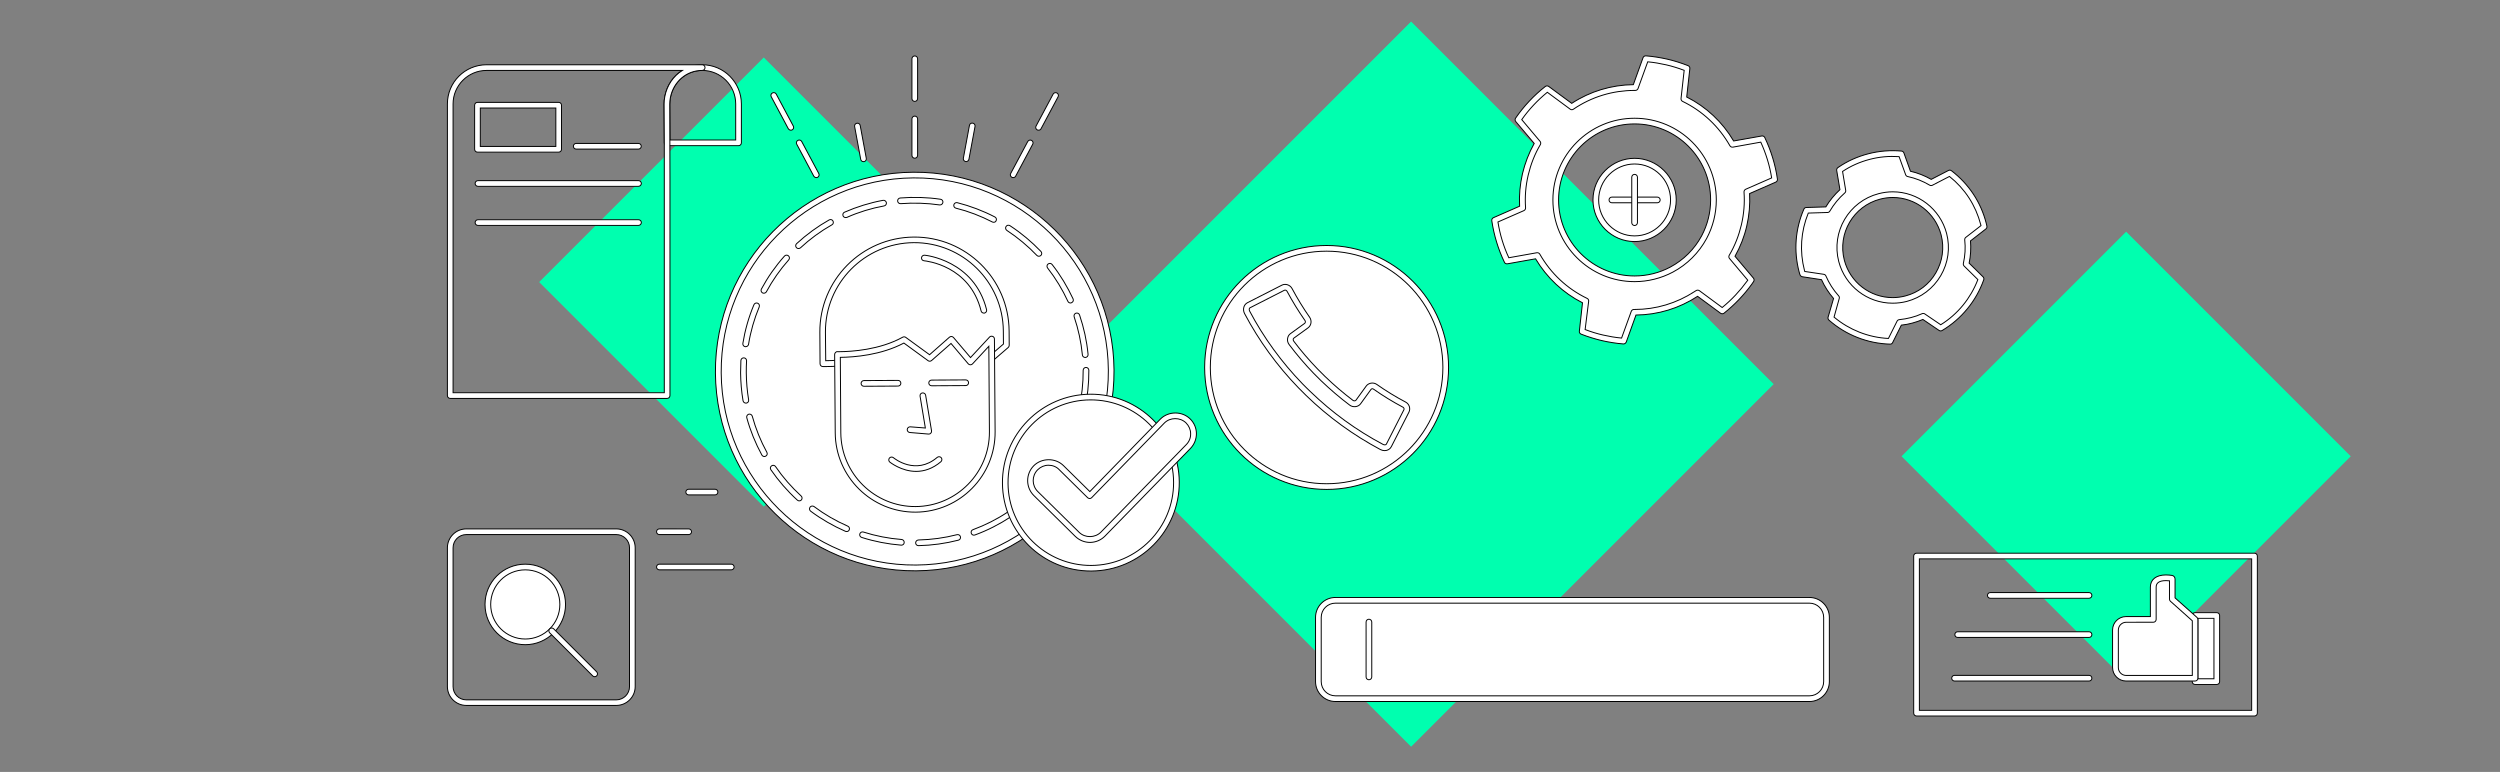 <?xml version="1.0" encoding="utf-8"?>
<!-- Generator: Adobe Illustrator 23.0.2, SVG Export Plug-In . SVG Version: 6.00 Build 0)  -->
<svg version="1.1" id="Layer_1" xmlns="http://www.w3.org/2000/svg" xmlns:xlink="http://www.w3.org/1999/xlink" x="0px" y="0px"
	 viewBox="0 0 2552 788" style="enable-background:new 0 0 2552 788;" xml:space="preserve">
<rect x="0" y="0" width="2552" height="788" fill="#808080" stroke="none"/>
<style type="text/css">
	.st0{fill:#00FFAF;}
	.st1{fill:#FFFFFF;stroke:#000000;stroke-miterlimit:10;}
</style>
<g id="illu">
</g>
<g id="grid">
	
		<rect x="1178.9" y="130.3" transform="matrix(0.707 -0.707 0.707 0.707 144.727 1133.484)" class="st0" width="523.5" height="523.5"/>
	
		<rect x="2008.5" y="303.5" transform="matrix(0.707 -0.707 0.707 0.707 306.508 1671.234)" class="st0" width="324.3" height="324.3"/>
	
		<rect x="617.6" y="125.7" transform="matrix(0.707 -0.707 0.707 0.707 24.852 635.696)" class="st0" width="324.3" height="324.3"/>
</g>
<g>
	<g>
		<path class="st1" d="M2301.4,730.9h-345c-1.6,0-2.9-1.3-2.9-2.9V567.6c0-1.6,1.3-2.9,2.9-2.9h345c1.6,0,2.9,1.3,2.9,2.9V728
			C2304.3,729.6,2303,730.9,2301.4,730.9z M1959.3,725.1h339.2V570.5h-339.2V725.1z"/>
	</g>
	<g>
		<rect x="2240.7" y="628.4" class="st1" width="22.2" height="67.5"/>
		<path class="st1" d="M2262.9,698.7h-22.2c-1.6,0-2.9-1.3-2.9-2.9v-67.5c0-1.6,1.3-2.9,2.9-2.9h22.2c1.6,0,2.9,1.3,2.9,2.9v67.5
			C2265.8,697.4,2264.5,698.7,2262.9,698.7z M2243.6,692.9h16.4v-61.7h-16.4V692.9z"/>
	</g>
	<g>
		<path class="st1" d="M2217.5,611.6v-20.5c0-0.4-0.3-0.7-0.7-0.8c0,0-2.5-0.5-5.7-0.5c-8.4,0-13,3.4-13,9.5v33h-27.7
			c-6,0-10.9,4.9-10.9,10.8v38.3c0,6,4.9,10.9,10.9,10.9h70.4v-60L2217.5,611.6z"/>
		<path class="st1" d="M2240.7,695.2h-70.4c-7.6,0-13.8-6.2-13.8-13.8v-38.3c0-7.6,6.2-13.7,13.8-13.7h24.8v-30.1
			c0-7.8,6-12.4,15.9-12.4c2.5,0,5,0.3,6.2,0.5l0,0c1.8,0.3,3.1,1.8,3.1,3.7v19.2l22.3,19.9c0.6,0.5,1,1.3,1,2.2v60
			C2243.6,693.9,2242.3,695.2,2240.7,695.2z M2170.4,635.2c-4.4,0-8,3.6-8,8v38.3c0,4.4,3.6,8,8,8h67.5v-55.8l-22.3-19.9
			c-0.6-0.5-1-1.3-1-2.2v-18.7c-0.9-0.1-2.1-0.2-3.5-0.2c-6.7,0-10.1,2.2-10.1,6.6v33c0,1.6-1.3,2.9-2.9,2.9H2170.4z"/>
	</g>
	<g>
		<path class="st1" d="M2132.5,610.7h-100.8c-1.6,0-2.9-1.3-2.9-2.9c0-1.6,1.3-2.9,2.9-2.9h100.8c1.6,0,2.9,1.3,2.9,2.9
			C2135.4,609.4,2134.1,610.7,2132.5,610.7z"/>
	</g>
	<g>
		<path class="st1" d="M2132.5,650.7h-134.1c-1.6,0-2.9-1.3-2.9-2.9c0-1.6,1.3-2.9,2.9-2.9h134.1c1.6,0,2.9,1.3,2.9,2.9
			C2135.4,649.4,2134.1,650.7,2132.5,650.7z"/>
	</g>
	<g>
		<path class="st1" d="M2132.5,695.2h-137.3c-1.6,0-2.9-1.3-2.9-2.9c0-1.6,1.3-2.9,2.9-2.9h137.3c1.6,0,2.9,1.3,2.9,2.9
			C2135.4,693.9,2134.1,695.2,2132.5,695.2z"/>
	</g>
	<g>
		<g>
			<path class="st1" d="M1134.3,377.8c0.8,110.8-88.4,201.2-199.1,202c-110.8,0.8-201.2-88.4-202-199.1
				c-0.8-110.8,88.4-201.2,199.1-202C1043.1,177.9,1133.5,267.1,1134.3,377.8z"/>
			<path class="st1" d="M935.2,582.7c-112.2,0.8-204.1-89.8-204.9-202c-0.8-112.2,89.8-204.1,202-204.9
				c112.2-0.8,204.1,89.8,204.9,202C1138,490,1047.4,581.9,935.2,582.7z M932.4,181.6c-109,0.8-197,90.1-196.2,199
				s90.1,197,199,196.2c109-0.8,197-90.1,196.2-199C1130.6,268.9,1041.4,180.8,932.4,181.6z"/>
		</g>
		<g>
			<g>
				<path class="st1" d="M932.8,244.8c-51.8,0.4-93.4,42.6-93,94.4l0.2,32c13.4,0.1,50.5-1.1,80.9-18l31.2,22.8l19.8-23.1l23.2,27.4
					l32.2-27.8l-0.1-14.6C1026.8,286.1,984.6,244.5,932.8,244.8z"/>
				<path class="st1" d="M995.1,383.2c-0.1,0-0.2,0-0.2,0c-0.8-0.1-1.5-0.4-2-1l-21-24.8l-17.6,20.5c-1,1.1-2.7,1.3-3.9,0.5
					l-29.7-21.7c-27.9,14.9-60.5,17.4-77.7,17.5l-3,0c-1.6,0-2.9-1.3-2.9-2.9l-0.2-32c-0.4-53.3,42.7-96.9,95.9-97.3
					c53.3-0.4,96.9,42.6,97.3,95.9l0.1,14.6c0,0.8-0.4,1.7-1,2.2l-32.2,27.8C996.4,382.9,995.7,383.2,995.1,383.2z M971.8,350
					C971.8,350,971.8,350,971.8,350c0.9,0,1.7,0.4,2.2,1l21.3,25.2l29-25l-0.1-13.3c-0.4-50.1-41.4-90.5-91.4-90.2
					c-50.1,0.4-90.5,41.4-90.2,91.4l0.3,29.1c13.6-0.1,48.4-2,76.5-17.6c1-0.5,2.2-0.5,3.1,0.2l29,21.2l18-21.1
					C970.2,350.3,971,350,971.8,350z"/>
			</g>
			<g>
				<path class="st1" d="M971.1,346.4l-22.1,19.5l-26.2-19.1c-25.5,14.2-56.7,15.2-67.9,15.1l0.6,79.9c0.3,43.5,35.8,78.5,79.3,78.2
					c43.5-0.3,78.5-35.8,78.2-79.3l-0.7-94.5l-21.7,23.3L971.1,346.4z"/>
				<path class="st1" d="M934.8,522.8c-45,0.3-81.9-36-82.2-81l-0.6-79.9c0-0.8,0.3-1.5,0.9-2.1c0.6-0.6,1.3-1,2.1-0.8l2.4,0
					c11.4-0.1,40.5-1.7,64.1-14.8c1-0.5,2.2-0.5,3.1,0.2l24.3,17.7l20.3-17.9c0.6-0.5,1.4-0.8,2.1-0.7c0.8,0.1,1.5,0.4,2,1
					l17.4,20.5l19.4-20.9c0.8-0.9,2.1-1.1,3.2-0.7c1.1,0.4,1.8,1.5,1.8,2.7l0.7,94.5C1016.2,485.6,979.8,522.5,934.8,522.8z
					 M857.8,364.8l0.5,77c0.3,41.8,34.6,75.6,76.4,75.3c41.8-0.3,75.6-34.6,75.3-76.4l-0.6-87.2l-16.7,18c-0.6,0.6-1.2,0.9-2.2,0.9
					c-0.8,0-1.6-0.4-2.1-1l-17.6-20.8L951,368c-1,0.9-2.5,1-3.6,0.2l-24.7-18C899.4,362.5,872.3,364.6,857.8,364.8z"/>
			</g>
			<g>
				<path class="st1" d="M916.7,394.1l-34.8,0.2c-1.6,0-2.9-1.3-2.9-2.9c0-1.6,1.3-2.9,2.9-2.9l34.8-0.2c1.6,0,2.9,1.3,2.9,2.9
					C919.6,392.8,918.3,394.1,916.7,394.1z"/>
			</g>
			<g>
				<path class="st1" d="M985.8,393.6l-34.8,0.2c-1.6,0-2.9-1.3-2.9-2.9c0-1.6,1.3-2.9,2.9-2.9l34.8-0.2c1.6,0,2.9,1.3,2.9,2.9
					C988.7,392.3,987.4,393.6,985.8,393.6z"/>
			</g>
			<g>
				<path class="st1" d="M948.2,443.1c-0.1,0-0.2,0-0.3,0l-19.1-1.6c-1.6-0.1-2.8-1.5-2.7-3.1c0.1-1.6,1.6-2.8,3.1-2.7l15.4,1.2
					l-5.4-32.5c-0.3-1.6,0.8-3.1,2.4-3.3c1.5-0.2,3.1,0.8,3.3,2.4l6,36.2c0.1,0.9-0.1,1.8-0.7,2.4
					C949.7,442.8,949,443.1,948.2,443.1z"/>
			</g>
			<g>
				<path class="st1" d="M935.5,481.2c-15.3,0.1-27-9.4-27.2-9.5c-1.2-1-1.4-2.8-0.4-4.1c1-1.2,2.8-1.4,4.1-0.4
					c0.9,0.8,22.8,18.4,44.7-0.3c1.2-1,3-0.9,4.1,0.3c1,1.2,0.9,3-0.3,4.1C951.9,478.6,943.3,481.1,935.5,481.2z"/>
			</g>
			<g>
				<path class="st1" d="M1004.3,319.6c-1.3,0-2.5-0.9-2.8-2.2c-11.5-46.5-56.3-51-58.2-51.2c-1.6-0.1-2.8-1.5-2.6-3.1
					c0.1-1.6,1.7-2.7,3.1-2.6c0.5,0,50.7,5,63.3,55.6c0.4,1.6-0.6,3.1-2.1,3.5C1004.7,319.6,1004.5,319.6,1004.3,319.6z"/>
			</g>
		</g>
		<g>
			<path class="st1" d="M937.6,557c-1.6,0-2.9-1.2-2.9-2.8c0-1.6,1.2-2.9,2.8-3c13.3-0.3,26.6-2.1,39.4-5.4c1.6-0.4,3.1,0.5,3.5,2.1
				c0.4,1.6-0.5,3.1-2.1,3.5C965.1,554.8,951.4,556.7,937.6,557C937.6,557,937.6,557,937.6,557z M920.2,556.5c-0.1,0-0.2,0-0.2,0
				c-13.7-1.1-27.3-3.7-40.4-7.9c-1.5-0.5-2.4-2.1-1.9-3.6c0.5-1.5,2.1-2.4,3.6-1.9c12.6,4,25.8,6.6,39,7.6c1.6,0.1,2.8,1.5,2.7,3.1
				C923,555.3,921.7,556.5,920.2,556.5z M994.2,546.3c-1.2,0-2.3-0.7-2.7-1.9c-0.6-1.5,0.2-3.2,1.7-3.7c12.4-4.6,24.4-10.6,35.5-18
				c1.3-0.9,3.1-0.5,4,0.8c0.9,1.3,0.5,3.1-0.8,4c-11.5,7.6-23.8,13.9-36.7,18.6C994.9,546.2,994.5,546.3,994.2,546.3z M864.3,542.6
				c-0.4,0-0.8-0.1-1.2-0.2c-12.6-5.5-24.6-12.4-35.6-20.6c-1.3-1-1.5-2.8-0.6-4.1c1-1.3,2.8-1.5,4.1-0.6c10.7,8,22.2,14.7,34.4,20
				c1.5,0.6,2.1,2.3,1.5,3.8C866.4,542,865.4,542.6,864.3,542.6z M1044.3,517.7c-0.8,0-1.7-0.4-2.3-1.1c-1-1.2-0.8-3.1,0.4-4.1
				c10.3-8.4,19.6-18,27.7-28.5c1-1.3,2.8-1.5,4.1-0.5c1.3,1,1.5,2.8,0.5,4.1c-8.4,10.9-18,20.8-28.7,29.5
				C1045.5,517.5,1044.9,517.7,1044.3,517.7z M815.9,511.3c-0.7,0-1.4-0.2-2-0.8c-10.2-9.3-19.2-19.7-27-31c-0.9-1.3-0.6-3.1,0.8-4
				c1.3-0.9,3.1-0.6,4,0.8c7.5,11,16.3,21,26.1,30c1.2,1.1,1.3,2.9,0.2,4.1C817.5,511,816.7,511.3,815.9,511.3z M1082.3,474.4
				c-0.5,0-1.1-0.1-1.6-0.4c-1.4-0.8-1.8-2.6-0.9-4c7-11.3,12.7-23.4,17-36c0.5-1.5,2.1-2.3,3.7-1.8c1.5,0.5,2.3,2.1,1.8,3.7
				c-4.4,13-10.3,25.5-17.5,37.2C1084.2,473.9,1083.3,474.4,1082.3,474.4z M780.3,466c-1,0-2-0.5-2.6-1.5
				c-6.6-12.1-11.8-24.9-15.4-38.1c-0.4-1.5,0.5-3.1,2-3.6c1.6-0.4,3.1,0.5,3.6,2c3.5,12.8,8.5,25.2,14.9,36.9
				c0.8,1.4,0.3,3.2-1.1,3.9C781.2,465.8,780.8,466,780.3,466z M1104.3,421.1c-0.2,0-0.4,0-0.7-0.1c-1.6-0.4-2.5-1.9-2.2-3.5
				c2.9-12.9,4.4-26.2,4.3-39.5c0-1.6,1.3-2.9,2.9-2.9c1.6,0,2.9,1.3,2.9,2.9c0.1,13.8-1.4,27.5-4.4,40.9
				C1106.8,420.2,1105.6,421.1,1104.3,421.1z M761.4,411.5c-1.4,0-2.6-1-2.9-2.4c-1.6-9.4-2.4-19-2.5-28.6c0-4.2,0.1-8.4,0.3-12.5
				c0.1-1.6,1.5-2.8,3.1-2.7c1.6,0.1,2.8,1.5,2.7,3.1c-0.2,4-0.4,8-0.3,12.1c0.1,9.3,0.9,18.6,2.4,27.7c0.3,1.6-0.8,3.1-2.4,3.3
				C761.7,411.5,761.5,411.5,761.4,411.5z M1107.8,364.9c-1.5,0-2.8-1.1-2.9-2.6c-1.3-13.2-4.1-26.3-8.4-38.9
				c-0.5-1.5,0.3-3.2,1.8-3.7c1.5-0.5,3.2,0.3,3.7,1.8c4.4,13,7.4,26.5,8.7,40.2c0.2,1.6-1,3-2.6,3.2
				C1108,364.9,1107.9,364.9,1107.8,364.9z M761.2,353.9c-0.2,0-0.3,0-0.5,0c-1.6-0.3-2.6-1.7-2.4-3.3c2.2-13.6,6-26.9,11.3-39.5
				c0.6-1.5,2.3-2.2,3.8-1.6c1.5,0.6,2.2,2.3,1.6,3.8c-5.1,12.3-8.8,25.1-10.9,38.3C763.8,352.9,762.6,353.9,761.2,353.9z
				 M1092.8,309.3c-1.1,0-2.2-0.6-2.7-1.7c-5.5-12-12.5-23.5-20.7-34c-1-1.3-0.8-3.1,0.5-4.1c1.3-1,3.1-0.8,4.1,0.5
				c8.5,10.8,15.6,22.7,21.4,35.1c0.7,1.5,0,3.2-1.4,3.8C1093.6,309.2,1093.2,309.3,1092.8,309.3z M779.8,299.3
				c-0.5,0-1-0.1-1.4-0.3c-1.4-0.8-1.9-2.5-1.2-3.9c6.5-12.1,14.4-23.4,23.6-33.7c1.1-1.2,2.9-1.3,4.1-0.2c1.2,1.1,1.3,2.9,0.2,4.1
				c-8.8,9.9-16.5,20.9-22.8,32.6C781.8,298.7,780.8,299.3,779.8,299.3z M1060.5,261.6c-0.8,0-1.5-0.3-2.1-0.9
				c-9.2-9.6-19.5-18.2-30.6-25.5c-1.3-0.9-1.7-2.7-0.8-4c0.9-1.4,2.7-1.7,4-0.8c11.5,7.5,22.1,16.4,31.6,26.3
				c1.1,1.2,1.1,3-0.1,4.1C1061.9,261.3,1061.2,261.6,1060.5,261.6z M815.1,253.7c-0.8,0-1.6-0.3-2.1-0.9c-1.1-1.2-1-3,0.2-4.1
				c10.1-9.3,21.3-17.5,33.2-24.2c1.4-0.8,3.2-0.3,3.9,1.1c0.8,1.4,0.3,3.2-1.1,3.9c-11.5,6.5-22.3,14.4-32.1,23.5
				C816.5,253.5,815.8,253.7,815.1,253.7z M1014.4,226.9c-0.5,0-0.9-0.1-1.4-0.3c-11.8-6.1-24.3-10.9-37.2-14.1
				c-1.6-0.4-2.5-2-2.1-3.5c0.4-1.5,2-2.5,3.5-2.1c13.3,3.4,26.3,8.3,38.4,14.6c1.4,0.7,2,2.5,1.2,3.9
				C1016.4,226.4,1015.4,226.9,1014.4,226.9z M863.3,222.1c-1.1,0-2.2-0.6-2.7-1.7c-0.6-1.5,0-3.2,1.5-3.8
				c12.6-5.5,25.8-9.6,39.3-12.1c1.5-0.3,3.1,0.8,3.4,2.3c0.3,1.6-0.7,3.1-2.3,3.4c-13.1,2.4-25.9,6.3-38,11.7
				C864,222,863.7,222.1,863.3,222.1z M959.6,209.2c-0.1,0-0.3,0-0.4,0c-13.1-1.9-26.7-2.3-39.8-1.3c-1.6,0.1-3-1.1-3.1-2.7
				c-0.1-1.6,1.1-3,2.7-3.1c13.5-1.1,27.6-0.7,41.1,1.3c1.6,0.2,2.7,1.7,2.4,3.3C962.2,208.1,961,209.2,959.6,209.2z"/>
		</g>
		<g>
			<path class="st1" d="M1200.9,492.1c0.3,48.2-38.5,87.6-86.7,88c-48.2,0.3-87.6-38.5-88-86.7c-0.3-48.2,38.5-87.6,86.7-88
				C1161.1,405,1200.5,443.8,1200.9,492.1z"/>
			<path class="st1" d="M1114.2,582.9c-49.8,0.4-90.5-39.8-90.9-89.6c-0.4-49.8,39.8-90.5,89.6-90.9c49.8-0.4,90.5,39.8,90.9,89.6
				C1204.1,541.8,1163.9,582.6,1114.2,582.9z M1112.9,408.2c-46.6,0.3-84.2,38.5-83.9,85.1c0.3,46.6,38.5,84.2,85.1,83.9
				c46.6-0.3,84.2-38.5,83.9-85.1C1197.7,445.5,1159.5,407.9,1112.9,408.2z"/>
		</g>
		<g>
			<g>
				<path class="st1" d="M1112.8,550.8c-4.8,0-9.5-1.8-13.2-5.4l-42.2-41.6c-7.3-7.2-7.4-19-0.2-26.3c7.2-7.3,19-7.4,26.3-0.2
					l29,28.6l74.1-76.1c7.2-7.3,19-7.4,26.3-0.2c7.3,7.2,7.4,19,0.2,26.3l-87.1,89.3C1122.3,548.9,1117.5,550.7,1112.8,550.8z"/>
				<path class="st1" d="M1112.8,553.7c-5.7,0-11.1-2.2-15.2-6.2l-42.2-41.6c-8.4-8.3-8.5-21.9-0.2-30.4c8.1-8.2,22.2-8.3,30.4-0.2
					l26.9,26.5l72-74c8.1-8.2,22.2-8.3,30.4-0.2c4.1,4,6.4,9.4,6.4,15.1c0,5.7-2.2,11.1-6.2,15.2l-87.1,89.3
					C1123.9,551.4,1118.5,553.6,1112.8,553.7z M1070.3,474.9c-4.2,0-8.1,1.7-11.1,4.7c-6.1,6.2-6,16.1,0.2,22.2l42.2,41.6
					c6,5.9,16.3,5.8,22.2-0.2l87.1-89.3c3-3,4.6-6.9,4.5-11.1c0-4.2-1.7-8.1-4.7-11.1c-6-5.9-16.3-5.8-22.2,0.2l-74.1,76.1
					c-0.5,0.6-1.3,0.9-2,0.9c0,0,0,0,0,0c-0.8,0-1.5-0.3-2.1-0.8l-29-28.6C1078.5,476.5,1074.5,474.9,1070.3,474.9z"/>
			</g>
		</g>
	</g>
	<g>
		<path class="st1" d="M1780.3,230.2c2.7-11.5,3.6-23,2.7-34.3l28.6-12.5c-2.1-14.5-6.4-28.5-12.6-41.5l-30.7,5.5
			c-11.3-19.8-28.3-36.1-49.5-46.4l3.4-31.1c-6.7-2.6-13.6-4.8-20.7-6.5c-7.2-1.7-14.4-2.8-21.5-3.4l-10.6,29.4
			c-23.6-0.2-46.1,6.9-65,19.7l-25.1-18.5c-11.3,8.9-21.4,19.6-29.7,31.7l20.1,23.9c-5.7,9.7-10,20.4-12.7,31.9
			c-2.7,11.5-3.5,23-2.7,34.2l-28.6,12.5c2.1,14.5,6.4,28.5,12.6,41.5l30.7-5.5c11.3,19.8,28.3,36.1,49.5,46.4l-3.5,31.1
			c6.7,2.6,13.6,4.8,20.8,6.5c7.2,1.7,14.4,2.8,21.5,3.3l10.6-29.4c22.9,0.2,44.8-6.6,63.4-18.6c0.5-0.4,1.1-0.7,1.6-1.1l25.1,18.5
			c10.5-8.3,19.9-18.1,27.9-29.1c0.6-0.9,1.2-1.7,1.8-2.5l-20.1-23.9C1773.3,252.4,1777.6,241.7,1780.3,230.2z M1706.3,275.2
			c-11.2,6-24.1,9.4-37.7,9.4c-44.4,0-80.5-36-80.5-80.5c0-44.4,36-80.5,80.5-80.5c44.4,0,80.5,36,80.5,80.5c0,13.8-3.5,26.7-9.6,38
			C1732,256.2,1720.4,267.7,1706.3,275.2z"/>
		<path class="st1" d="M1657.3,351.1c-0.1,0-0.2,0-0.2,0c-7.5-0.6-14.9-1.8-21.9-3.4c-7.1-1.7-14.3-3.9-21.2-6.6
			c-1.2-0.5-2-1.7-1.8-3l3.2-29c-19.9-10.1-36.4-25.6-47.9-44.9l-28.7,5.1c-1.3,0.2-2.6-0.4-3.1-1.6c-6.4-13.4-10.7-27.7-12.9-42.4
			c-0.2-1.3,0.5-2.5,1.7-3.1l26.7-11.7c-0.6-11.1,0.4-22.2,2.9-33.1c2.6-10.9,6.6-21.3,12-31l-18.8-22.3c-0.8-1-0.9-2.4-0.2-3.5
			c8.4-12.2,18.6-23.1,30.3-32.3c1-0.8,2.5-0.8,3.5-0.1l23.5,17.3c18.8-12.3,40.5-18.8,62.9-19.1l9.9-27.5c0.4-1.2,1.7-2,3-1.9
			c7.4,0.6,14.8,1.8,21.9,3.4c7,1.6,14.1,3.9,21.1,6.6c1.2,0.5,2,1.7,1.8,3l-3.2,29c20,10.1,36.5,25.6,47.9,44.9l28.7-5.1
			c1.3-0.2,2.6,0.4,3.1,1.6c6.4,13.4,10.8,27.7,12.9,42.4c0.2,1.3-0.5,2.6-1.7,3.1l-26.7,11.7c0.6,11.1-0.4,22.2-2.9,33.1
			c-2.5,10.9-6.6,21.3-12,30.9l18.8,22.3c0.8,1,0.9,2.4,0.2,3.5c-0.5,0.7-0.9,1.3-1.4,2l-0.4,0.6c-8.1,11.2-17.7,21.2-28.4,29.7
			c-1,0.8-2.5,0.8-3.5,0.1l-23.5-17.3c-18.8,12.3-40.5,18.9-62.9,19.1l-9.9,27.5C1659.6,350.3,1658.5,351.1,1657.3,351.1z
			 M1618.1,336.4c6,2.3,12.1,4.2,18.3,5.6c6.1,1.4,12.4,2.5,18.9,3.1l9.9-27.3c0.4-1.1,1.5-1.9,2.7-1.9c0,0,0,0,0,0h0.8
			c21.7,0,42.7-6.3,61-18.2l1.6-1c1-0.7,2.4-0.7,3.4,0l23.3,17.2c9.6-7.8,18.2-17,25.6-27.2l0.5-0.7l-18.6-22.1
			c-0.8-0.9-0.9-2.3-0.3-3.3c5.7-9.6,9.8-20.1,12.4-31.1c2.6-11,3.5-22.2,2.7-33.4c-0.1-1.2,0.6-2.4,1.7-2.9l26.5-11.6
			c-2-12.6-5.8-24.9-11.1-36.5l-28.5,5.1c-1.2,0.2-2.4-0.4-3-1.4c-11.2-19.7-27.9-35.4-48.3-45.3c-1.1-0.5-1.7-1.7-1.6-2.9l3.2-28.8
			c-6.1-2.3-12.2-4.2-18.3-5.6c-6.1-1.4-12.5-2.5-18.9-3.1l-9.9,27.3c-0.4,1.1-1.5,1.9-2.7,1.9c0,0,0,0,0,0l-0.8,0
			c-22.4,0-44,6.6-62.5,19.2c-1,0.7-2.3,0.7-3.3-0.1l-23.3-17.2c-9.9,8.1-18.7,17.4-26.1,27.9l18.7,22.2c0.8,0.9,0.9,2.3,0.3,3.3
			c-5.7,9.6-9.8,20.1-12.4,31.1c-2.6,11-3.5,22.2-2.7,33.4c0.1,1.2-0.6,2.4-1.7,2.9l-26.5,11.6c2,12.6,5.7,24.9,11.1,36.5l28.6-5.1
			c1.2-0.2,2.4,0.4,3,1.4c11.3,19.8,28,35.4,48.3,45.2c1.1,0.5,1.8,1.7,1.6,2.9L1618.1,336.4z M1668.6,287.5
			c-46,0-83.4-37.4-83.4-83.4c0-46,37.4-83.4,83.4-83.4c46,0,83.4,37.4,83.4,83.4c0,13.7-3.4,27.3-9.9,39.4
			c-7.9,14.6-19.8,26.5-34.5,34.3C1695.7,284.1,1682.2,287.5,1668.6,287.5z M1668.6,126.5c-42.8,0-77.6,34.8-77.6,77.6
			c0,42.8,34.8,77.6,77.6,77.6c12.6,0,25.2-3.1,36.3-9c13.7-7.3,24.8-18.3,32.1-31.9c6-11.2,9.2-23.9,9.2-36.7
			C1746.2,161.3,1711.4,126.5,1668.6,126.5z"/>
	</g>
	<g>
		<path class="st1" d="M1708.2,204.1c0,21.9-17.7,39.6-39.6,39.6c-21.9,0-39.6-17.7-39.6-39.6c0-21.9,17.7-39.6,39.6-39.6
			C1690.5,164.5,1708.2,182.2,1708.2,204.1z"/>
		<path class="st1" d="M1668.6,246.6c-23.4,0-42.5-19.1-42.5-42.5c0-23.4,19.1-42.5,42.5-42.5c23.4,0,42.5,19.1,42.5,42.5
			C1711.1,227.5,1692,246.6,1668.6,246.6z M1668.6,167.4c-20.2,0-36.7,16.5-36.7,36.7c0,20.2,16.5,36.7,36.7,36.7
			c20.2,0,36.7-16.5,36.7-36.7C1705.3,183.9,1688.8,167.4,1668.6,167.4z"/>
	</g>
	<g>
		<path class="st1" d="M1691.8,207h-46.4c-1.6,0-2.9-1.3-2.9-2.9c0-1.6,1.3-2.9,2.9-2.9h46.4c1.6,0,2.9,1.3,2.9,2.9
			C1694.7,205.7,1693.4,207,1691.8,207z"/>
	</g>
	<g>
		<path class="st1" d="M1668.6,230.2c-1.6,0-2.9-1.3-2.9-2.9v-46.4c0-1.6,1.3-2.9,2.9-2.9c1.6,0,2.9,1.3,2.9,2.9v46.4
			C1671.5,228.9,1670.2,230.2,1668.6,230.2z"/>
	</g>
	<g>
		<path class="st1" d="M2022.4,284.7l-15.3-15.1c1.8-8.1,2.4-16.5,1.5-25l16.9-13.1c-0.2-1-0.4-2-0.7-3
			c-5.6-21.5-18.1-39.3-34.4-51.8l-19,9.9c-7.2-4.3-15-7.4-23.3-9.1l-7.3-20.2c-10.8-1-21.9-0.2-32.9,2.7
			c-11.1,2.9-21.2,7.6-30.1,13.7l3.5,21.2c-6.3,5.6-11.7,12.1-15.9,19.3l-21.4,0.7c-8.2,18.9-10.3,40.6-4.7,62c0.3,1,0.6,2,0.9,3
			l21.2,3.2c3.4,7.9,8,14.9,13.5,21.1l-6,20.7c16.6,14.5,38,23.1,60.6,23.7l9.6-19.2c4.1-0.4,8.2-1.1,12.4-2.2
			c4.1-1.1,8.1-2.5,11.9-4.2l17.8,12.1C2000.5,323.4,2015,305.5,2022.4,284.7z M1945.7,304.8c-28.8,7.5-58.3-9.8-65.8-38.6
			c-7.5-28.8,9.8-58.3,38.6-65.8c28.8-7.5,58.3,9.8,65.8,38.6C1991.8,267.9,1974.5,297.3,1945.7,304.8z"/>
		<path class="st1" d="M1929.5,351.3C1929.5,351.3,1929.4,351.3,1929.5,351.3c-23-0.6-45.2-9.3-62.5-24.5c-0.8-0.7-1.2-1.9-0.9-3
			l5.6-19.1c-5-5.8-9.2-12.3-12.3-19.2l-19.6-3c-1.1-0.2-2-1-2.4-2.1l-0.3-0.9c-0.2-0.7-0.4-1.4-0.6-2.1
			c-5.6-21.5-3.9-43.6,4.9-63.9c0.4-1,1.4-1.7,2.6-1.7l19.8-0.6c3.9-6.5,8.8-12.4,14.4-17.6l-3.3-19.6c-0.2-1.1,0.3-2.2,1.2-2.9
			c9.4-6.5,19.8-11.2,31-14.1c11.1-2.9,22.6-3.8,33.9-2.8c1.1,0.1,2.1,0.8,2.5,1.9l6.7,18.7c7.4,1.7,14.5,4.5,21.2,8.3l17.6-9.1
			c1-0.5,2.2-0.4,3.1,0.3c17.6,13.5,29.9,32,35.4,53.4c0.2,0.7,0.4,1.4,0.5,2.1l0.2,0.9c0.3,1.1-0.1,2.3-1,3l-15.7,12.2
			c0.6,7.6,0.2,15.2-1.4,22.7l14.2,14c0.8,0.8,1.1,2,0.7,3c-7.7,21.7-22.8,40.1-42.5,51.8c-1,0.6-2.2,0.5-3.1-0.1l-16.5-11.2
			c-3.5,1.5-7.2,2.7-10.8,3.7c-3.6,1-7.4,1.7-11.2,2.1l-8.9,17.8C1931.6,350.7,1930.6,351.3,1929.5,351.3z M1872.2,323.7
			c15.6,13.1,35.2,20.8,55.5,21.8l8.8-17.6c0.4-0.9,1.3-1.5,2.3-1.6c4-0.4,8-1.1,11.9-2.1c3.9-1,7.7-2.3,11.4-4
			c0.9-0.4,2-0.3,2.8,0.3l16.2,11c17.3-10.7,30.6-27,37.9-46.1l-14-13.8c-0.7-0.7-1-1.7-0.8-2.7c1.8-7.9,2.3-16,1.4-24
			c-0.1-1,0.3-2,1.1-2.6l15.5-12c-0.1-0.4-0.2-0.7-0.3-1.1c-5.1-19.6-16.1-36.5-31.9-49.1l-17.4,9c-0.9,0.5-2,0.4-2.8-0.1
			c-6.9-4.1-14.5-7.1-22.4-8.8c-1-0.2-1.8-0.9-2.1-1.8l-6.7-18.5c-10.1-0.7-20.3,0.2-30.1,2.8c-9.9,2.6-19.2,6.7-27.6,12.3l3.2,19.3
			c0.2,1-0.2,2-0.9,2.6c-6.1,5.4-11.2,11.6-15.3,18.6c-0.5,0.9-1.4,1.4-2.4,1.4l-19.6,0.6c-7.6,18.7-9,38.9-3.9,58.5l0.3,1.1
			l19.4,2.9c1,0.1,1.8,0.8,2.2,1.7c3.2,7.4,7.5,14.2,13,20.3c0.7,0.7,0.9,1.8,0.6,2.7L1872.2,323.7z M1932,309.5
			c-25.8,0-48.4-17.5-55-42.5c-7.9-30.3,10.3-61.4,40.7-69.3c4.7-1.2,9.5-1.9,14.4-1.9c25.8,0,48.4,17.5,55,42.5
			c3.8,14.7,1.7,30-6,43.1c-7.7,13.1-20,22.4-34.7,26.3C1941.7,308.9,1936.9,309.5,1932,309.5z M1932.1,201.6
			c-4.3,0-8.7,0.6-12.9,1.7c-27.2,7.1-43.6,35-36.5,62.3c5.9,22.5,26.2,38.2,49.4,38.2c4.3,0,8.7-0.6,12.9-1.7
			c13.2-3.4,24.3-11.8,31.1-23.6c6.9-11.8,8.8-25.5,5.4-38.7C1975.6,217.3,1955.3,201.6,1932.1,201.6z"/>
	</g>
	<g>
		<path class="st1" d="M753.9,148.7H681c-1.6,0-2.9-1.3-2.9-2.9l-0.2-39.6c0-2.5,0.2-5,0.7-7.5c3.6-19.2,19.3-32.6,38.2-32.6
			c22.1,0,40,18,40,40v39.7C756.8,147.4,755.5,148.7,753.9,148.7z M683.9,142.9H751v-36.8c0-18.9-15.4-34.2-34.2-34.2
			c-16,0-29.4,11.5-32.5,27.9c-0.4,2.1-0.6,4.3-0.6,6.4L683.9,142.9z"/>
	</g>
	<g>
		<path class="st1" d="M681,406.7H459.6c-1.6,0-2.9-1.3-2.9-2.9V106.1c0-22.1,17.9-40,40-40h220.1c1.6,0,2.9,1.3,2.9,2.9
			c0,1.6-1.3,2.9-2.9,2.9c-16,0-29.4,11.5-32.5,27.9c-0.4,2.1-0.6,4.3-0.6,6.4l0.2,74.8v222.8C683.9,405.4,682.6,406.7,681,406.7z
			 M462.5,400.9h215.6V145.8l-0.2-39.6c0-2.5,0.2-5,0.7-7.5c2.2-11.6,8.8-21.1,17.9-26.8H496.7c-18.9,0-34.2,15.4-34.2,34.2V400.9z"
			/>
	</g>
	<g>
		<path class="st1" d="M570.3,155.3h-82.9c-1.6,0-2.9-1.3-2.9-2.9v-45c0-1.6,1.3-2.9,2.9-2.9h82.9c1.6,0,2.9,1.3,2.9,2.9v45
			C573.2,154,571.9,155.3,570.3,155.3z M490.3,149.5h77.1v-39.2h-77.1V149.5z"/>
	</g>
	<g>
		<path class="st1" d="M1475.8,375.1c0,67.2-54.5,121.6-121.6,121.6c-67.2,0-121.6-54.4-121.6-121.6c0-67.2,54.5-121.6,121.6-121.6
			C1421.4,253.5,1475.8,307.9,1475.8,375.1z"/>
		<path class="st1" d="M1354.2,499.6c-68.7,0-124.5-55.9-124.5-124.5c0-68.7,55.9-124.5,124.5-124.5c68.7,0,124.5,55.9,124.5,124.5
			C1478.7,443.8,1422.9,499.6,1354.2,499.6z M1354.2,256.4c-65.5,0-118.7,53.3-118.7,118.7c0,65.5,53.3,118.7,118.7,118.7
			c65.5,0,118.7-53.3,118.7-118.7C1472.9,309.7,1419.7,256.4,1354.2,256.4z"/>
	</g>
	<g>
		<path class="st1" d="M1318.3,350c-1.8-2.4-1.4-5.5,0.7-7.1c4.8-3.5,9.7-7,14.5-10.5c2.1-1.6,2.6-4.6,1-6.8
			c-6.7-9.5-12.7-19.4-18.2-29.7c-1.3-2.4-4.2-3.4-6.5-2.2c-11.7,6-23.4,11.9-35.1,17.9c-2.3,1.2-3.1,4.5-1.6,7.3
			c14.6,27.6,33,52.8,54.5,75c2.2,2.3,5.8,5.9,8,8c22.2,21.5,47.4,39.8,75,54.5c2.8,1.5,6.1,0.7,7.3-1.6c6-11.7,11.9-23.4,17.9-35.1
			c1.2-2.3,0.2-5.3-2.2-6.5c-10.3-5.5-20.2-11.6-29.7-18.2c-2.2-1.5-5.2-1.1-6.8,1c-3.5,4.8-7,9.6-10.5,14.5
			c-1.5,2.1-4.7,2.5-7.1,0.7c-10.1-7.6-19.8-15.9-28.9-24.7c-2.1-2-5.5-5.4-7.5-7.5C1334.2,369.8,1325.9,360.1,1318.3,350z"/>
		<path class="st1" d="M1413.5,460c-1.5,0-3-0.4-4.4-1.1c-27.6-14.7-53.1-33.2-75.6-55c-2.3-2.2-5.9-5.8-8.1-8.1
			c-21.8-22.5-40.3-48-54.9-75.6c-1.2-2.2-1.4-4.7-0.7-6.9c0.6-1.9,1.9-3.4,3.6-4.3l35.1-17.9c3.6-1.9,8.4-0.3,10.4,3.4
			c5.4,10.1,11.4,20,18,29.4c2.4,3.5,1.7,8.3-1.7,10.8l-14.5,10.5c-0.4,0.3-0.6,0.8-0.6,1.1c-0.1,0.6,0.1,1.3,0.5,1.9
			c7.5,10,15.8,19.6,24.5,28.6c2,2.1,5.4,5.4,7.4,7.4c9.1,8.8,18.7,17,28.6,24.5c0.5,0.4,1,0.5,1.6,0.5c0.3,0,1-0.1,1.4-0.6
			l10.5-14.5c2.4-3.3,7.4-4.1,10.8-1.7c9.4,6.6,19.3,12.7,29.4,18c3.8,2,5.3,6.6,3.4,10.4l-17.9,35.1
			C1419.1,458.4,1416.5,460,1413.5,460z M1311.9,296.1c-0.3,0-0.6,0.1-0.8,0.2l-35.1,17.9c-0.4,0.2-0.6,0.6-0.7,0.9
			c-0.2,0.7-0.1,1.6,0.3,2.4c14.4,27.2,32.6,52.2,54,74.3c2.2,2.2,5.7,5.8,8,7.9c22.1,21.4,47.1,39.6,74.3,54
			c1.3,0.7,2.9,0.5,3.3-0.3l17.9-35.1c0.5-0.9,0-2.1-0.9-2.6c-10.4-5.5-20.5-11.7-30-18.4c-1.4-1-2.2-0.3-2.8,0.4l-10.5,14.5
			c-2.4,3.3-7.7,4-11.2,1.3c-10.1-7.6-19.9-16-29.2-24.9c-2.1-2.1-5.5-5.5-7.6-7.6c-8.8-9.1-17.2-19-24.9-29.2
			c-1.4-1.8-2-4.1-1.6-6.3c0.3-2,1.3-3.8,2.9-4.9l14.5-10.5c0.8-0.6,1-1.9,0.4-2.8c-6.7-9.6-12.9-19.7-18.4-30
			C1313.3,296.5,1312.6,296.1,1311.9,296.1z"/>
	</g>
	<g>
		<path class="st1" d="M651.7,190.2H487.9c-1.6,0-2.9-1.3-2.9-2.9c0-1.6,1.3-2.9,2.9-2.9h163.9c1.6,0,2.9,1.3,2.9,2.9
			C654.6,188.9,653.3,190.2,651.7,190.2z"/>
	</g>
	<g>
		<path class="st1" d="M651.7,230.1H487.9c-1.6,0-2.9-1.3-2.9-2.9c0-1.6,1.3-2.9,2.9-2.9h163.9c1.6,0,2.9,1.3,2.9,2.9
			C654.6,228.8,653.3,230.1,651.7,230.1z"/>
	</g>
	<g>
		<path class="st1" d="M651.7,152.2h-63.5c-1.6,0-2.9-1.3-2.9-2.9c0-1.6,1.3-2.9,2.9-2.9h63.5c1.6,0,2.9,1.3,2.9,2.9
			C654.6,150.9,653.3,152.2,651.7,152.2z"/>
	</g>
	<g>
		<path class="st1" d="M833.3,181.3c-1,0-2-0.6-2.6-1.5l-17.4-32.6c-0.8-1.4-0.2-3.2,1.2-3.9c1.4-0.8,3.2-0.2,3.9,1.2l17.4,32.6
			c0.8,1.4,0.2,3.2-1.2,3.9C834.2,181.2,833.7,181.3,833.3,181.3z"/>
	</g>
	<g>
		<path class="st1" d="M807.3,132.9c-1,0-2-0.6-2.6-1.5l-17.4-32.6c-0.8-1.4-0.2-3.2,1.2-3.9c1.4-0.8,3.2-0.2,3.9,1.2l17.4,32.6
			c0.8,1.4,0.2,3.2-1.2,3.9C808.2,132.8,807.8,132.9,807.3,132.9z"/>
	</g>
	<g>
		<path class="st1" d="M1034.3,181.3c-0.5,0-0.9-0.1-1.4-0.3c-1.4-0.8-2-2.5-1.2-3.9l17.4-32.6c0.8-1.4,2.5-1.9,3.9-1.2
			c1.4,0.8,2,2.5,1.2,3.9l-17.4,32.6C1036.3,180.8,1035.3,181.3,1034.3,181.3z"/>
	</g>
	<g>
		<path class="st1" d="M1060.2,132.9c-0.5,0-0.9-0.1-1.4-0.3c-1.4-0.8-2-2.5-1.2-3.9l17.4-32.6c0.8-1.4,2.5-1.9,3.9-1.2
			c1.4,0.8,2,2.5,1.2,3.9l-17.4,32.6C1062.3,132.3,1061.3,132.9,1060.2,132.9z"/>
	</g>
	<g>
		<path class="st1" d="M933.8,161.5c-1.6,0-2.9-1.3-2.9-2.9v-37.2c0-1.6,1.3-2.9,2.9-2.9c1.6,0,2.9,1.3,2.9,2.9v37.2
			C936.7,160.2,935.4,161.5,933.8,161.5z"/>
	</g>
	<g>
		<path class="st1" d="M933.8,103.5c-1.6,0-2.9-1.3-2.9-2.9V60c0-1.6,1.3-2.9,2.9-2.9c1.6,0,2.9,1.3,2.9,2.9v40.5
			C936.7,102.2,935.4,103.5,933.8,103.5z"/>
	</g>
	<g>
		<path class="st1" d="M986.2,165c-0.2,0-0.4,0-0.5-0.1c-1.6-0.3-2.6-1.8-2.3-3.4l6.2-33.5c0.3-1.6,1.8-2.6,3.4-2.3
			c1.6,0.3,2.6,1.8,2.3,3.4l-6.2,33.4C988.8,164,987.5,165,986.2,165z"/>
	</g>
	<g>
		<path class="st1" d="M881.4,165c-1.4,0-2.6-1-2.8-2.4l-6.2-33.4c-0.3-1.6,0.7-3.1,2.3-3.4c1.6-0.3,3.1,0.7,3.4,2.3l6.2,33.5
			c0.3,1.6-0.7,3.1-2.3,3.4C881.7,165,881.6,165,881.4,165z"/>
	</g>
	<g>
		<g>
			<path class="st1" d="M1345.8,695.8c0,9.6,7.8,17.4,17.4,17.4h483.9c9.6,0,17.4-7.8,17.4-17.4v-65.6c0-9.5-7.8-17.4-17.4-17.4
				h-483.9c-9.6,0-17.4,7.8-17.4,17.4V695.8z"/>
		</g>
		<g>
			<path class="st1" d="M1345.8,695.8c0,9.6,7.8,17.4,17.4,17.4h483.9c9.6,0,17.4-7.8,17.4-17.4v-65.6c0-9.5-7.8-17.4-17.4-17.4
				h-483.9c-9.6,0-17.4,7.8-17.4,17.4V695.8z"/>
			<path class="st1" d="M1847.1,716.1h-483.9c-11.2,0-20.3-9.1-20.3-20.3v-65.6c0-11.2,9.1-20.3,20.3-20.3h483.9
				c11.2,0,20.3,9.1,20.3,20.3v65.6C1867.4,707,1858.3,716.1,1847.1,716.1z M1363.2,615.7c-8,0-14.5,6.5-14.5,14.5v65.6
				c0,8,6.5,14.5,14.5,14.5h483.9c8,0,14.5-6.5,14.5-14.5v-65.6c0-8-6.5-14.5-14.5-14.5H1363.2z"/>
		</g>
	</g>
	<g>
		<g>
			<path class="st1" d="M574.4,617c0,21.1-17.1,38.2-38.2,38.2c-21.1,0-38.2-17.1-38.2-38.2c0-21.1,17.1-38.2,38.2-38.2
				C557.3,578.8,574.4,595.9,574.4,617z"/>
			<path class="st1" d="M536.2,658.1c-22.7,0-41.1-18.4-41.1-41.1c0-22.7,18.4-41.1,41.1-41.1c22.7,0,41.1,18.4,41.1,41.1
				C577.3,639.6,558.8,658.1,536.2,658.1z M536.2,581.7c-19.5,0-35.3,15.8-35.3,35.3c0,19.5,15.8,35.3,35.3,35.3
				c19.5,0,35.3-15.8,35.3-35.3C571.5,597.5,555.7,581.7,536.2,581.7z"/>
		</g>
		<g>
			<path class="st1" d="M607.1,690.8c-0.7,0-1.5-0.3-2-0.8L561.1,646c-1.1-1.1-1.1-3,0-4.1c1.1-1.1,3-1.1,4.1,0l43.9,43.9
				c1.1,1.1,1.1,3,0,4.1C608.6,690.5,607.9,690.8,607.1,690.8z"/>
		</g>
	</g>
	<g>
		<path class="st1" d="M1397.4,693.9c-1.6,0-2.9-1.3-2.9-2.9v-56c0-1.6,1.3-2.9,2.9-2.9s2.9,1.3,2.9,2.9v56
			C1400.3,692.6,1399,693.9,1397.4,693.9z"/>
	</g>
	<g>
		<path class="st1" d="M629.1,720.1H476c-10.6,0-19.3-8.6-19.3-19.3V559.2c0-10.6,8.6-19.3,19.3-19.3h153.1
			c10.6,0,19.3,8.6,19.3,19.3v141.7C648.4,711.5,639.7,720.1,629.1,720.1z M476,545.7c-7.4,0-13.5,6-13.5,13.5v141.7
			c0,7.4,6,13.5,13.5,13.5h153.1c7.4,0,13.5-6,13.5-13.5V559.2c0-7.4-6-13.5-13.5-13.5H476z"/>
	</g>
	<g>
		<path class="st1" d="M703,545.7h-29.9c-1.6,0-2.9-1.3-2.9-2.9c0-1.6,1.3-2.9,2.9-2.9H703c1.6,0,2.9,1.3,2.9,2.9
			C705.9,544.4,704.6,545.7,703,545.7z"/>
	</g>
	<g>
		<path class="st1" d="M746.5,581.7h-73.4c-1.6,0-2.9-1.3-2.9-2.9c0-1.6,1.3-2.9,2.9-2.9h73.4c1.6,0,2.9,1.3,2.9,2.9
			C749.4,580.4,748.1,581.7,746.5,581.7z"/>
	</g>
	<g>
		<path class="st1" d="M729.9,505.2H703c-1.6,0-2.9-1.3-2.9-2.9s1.3-2.9,2.9-2.9h26.9c1.6,0,2.9,1.3,2.9,2.9
			S731.5,505.2,729.9,505.2z"/>
	</g>
</g>
</svg>
